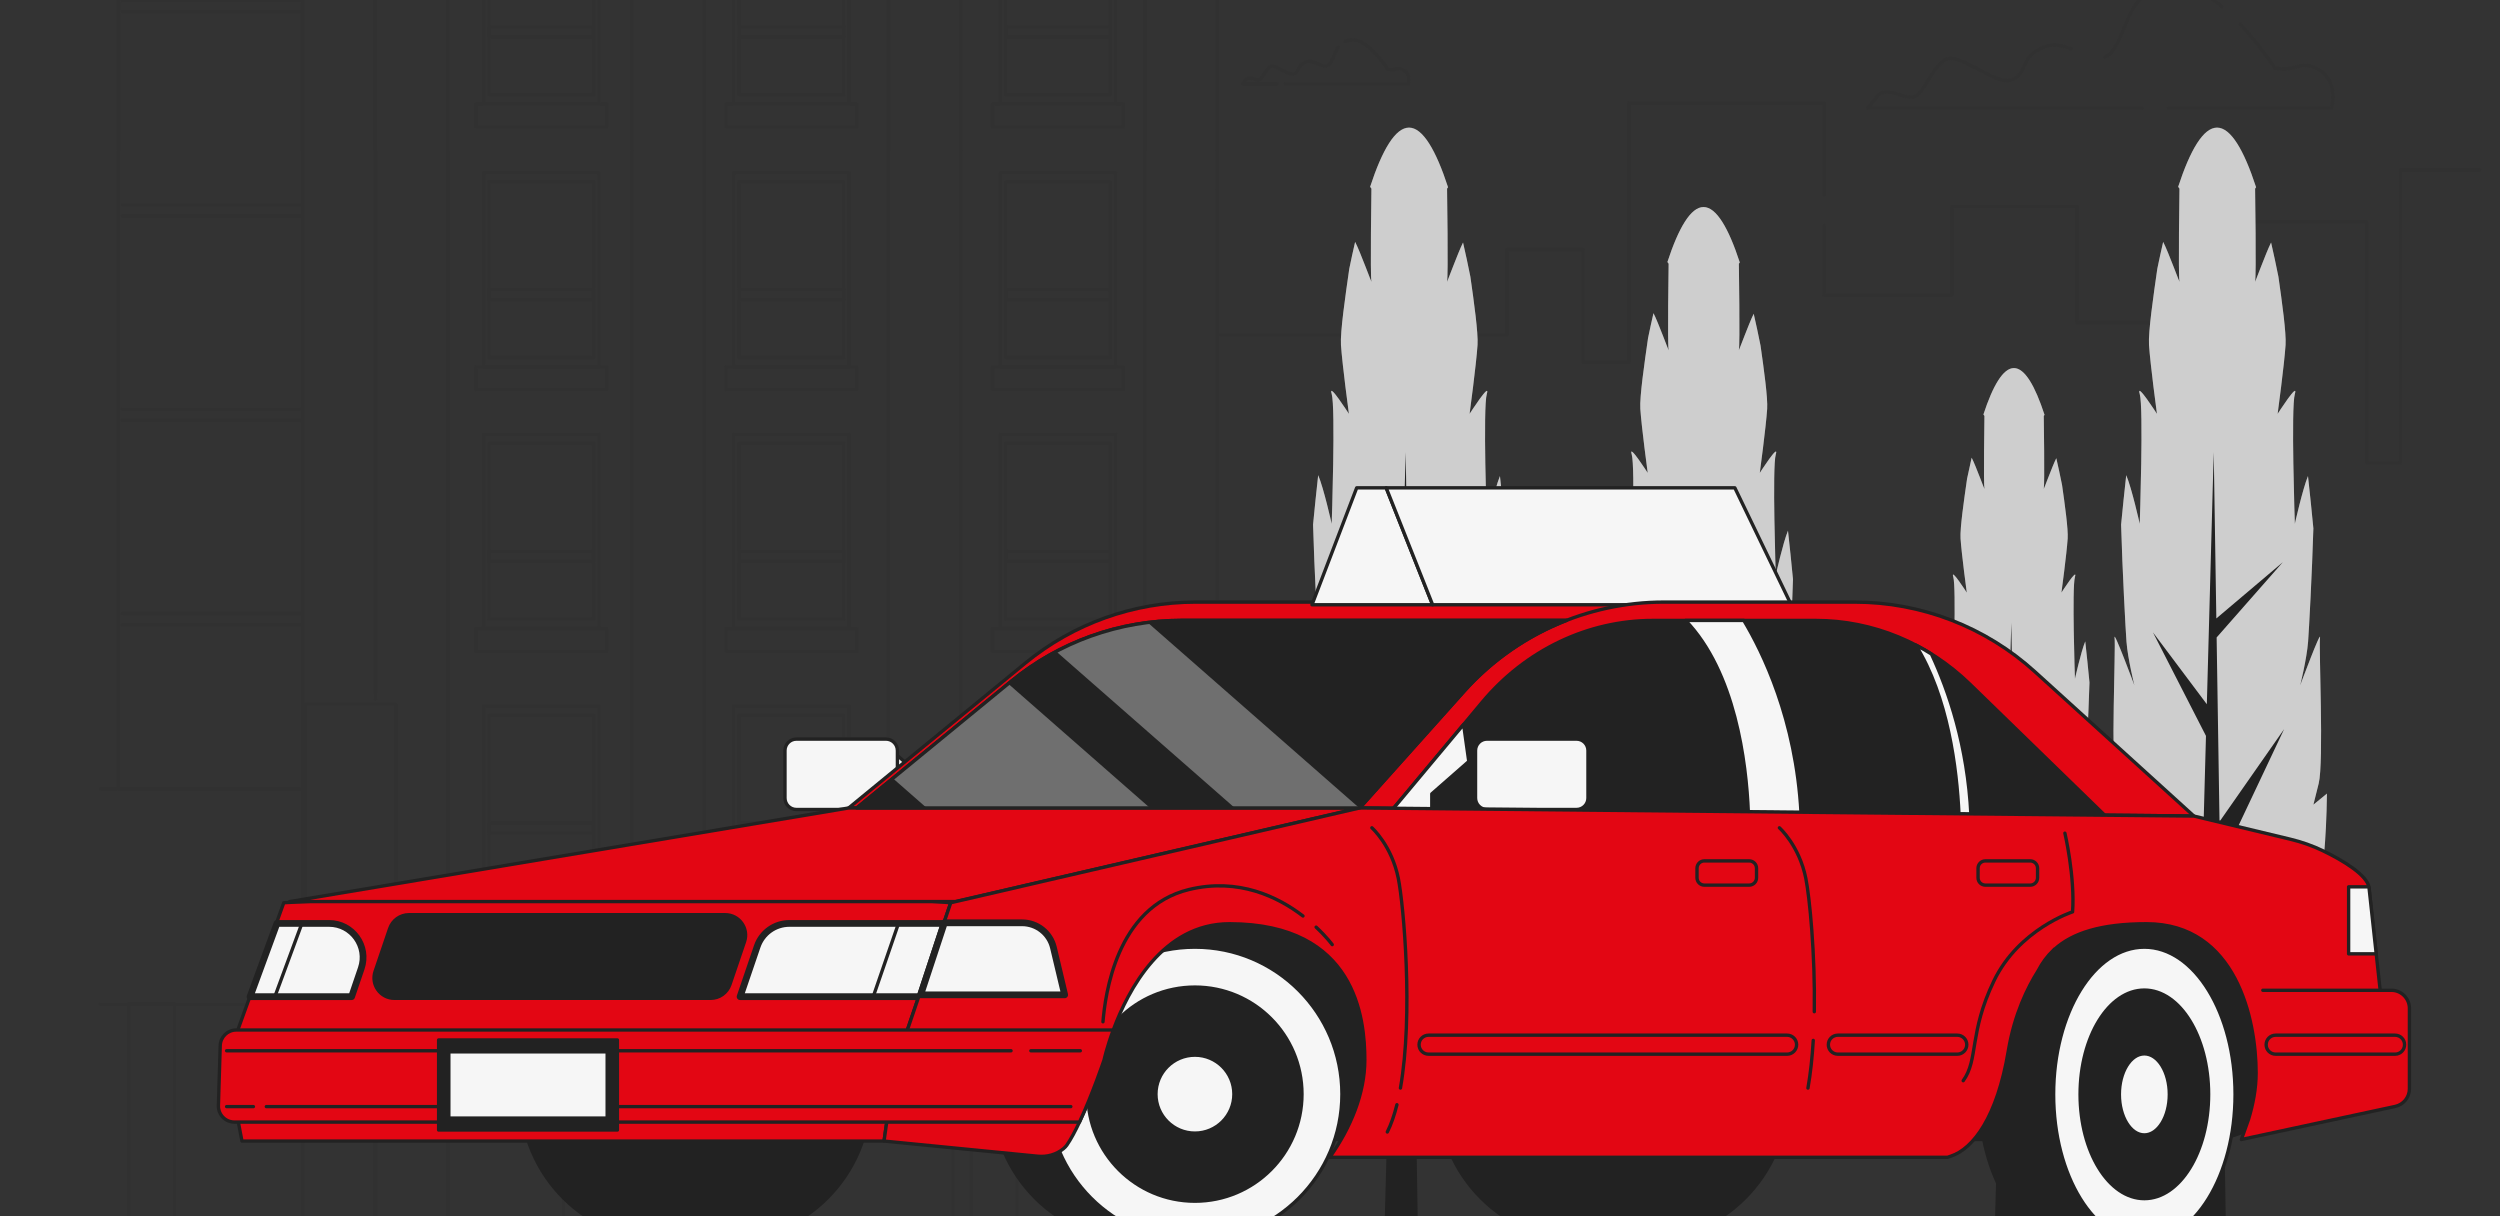 <?xml version="1.0" encoding="UTF-8"?> <svg xmlns="http://www.w3.org/2000/svg" width="670" height="326" viewBox="0 0 670 326" fill="none"><rect x="0" y="0" width="670" height="326" fill="#333333" stroke="none"/><g clip-path="url(#clip0_10072_12506)"><g opacity="0.41"><g opacity="0.3"><path d="M344.454 22.473H377.424C377.424 22.473 378.104 19.981 376.292 18.847C374.479 17.714 374.026 19.074 371.986 18.621C371.986 18.621 366.548 10.237 362.242 10.69C361.557 10.762 360.986 10.902 360.505 11.099" stroke="#222222" stroke-width="0.906" stroke-miterlimit="10" stroke-linecap="round" stroke-linejoin="round"></path><path d="M358.614 12.637C357.776 13.855 357.452 15.438 356.577 16.814C354.991 19.307 352.498 15.681 350.006 16.588C347.513 17.495 348.419 19.08 346.833 19.761C345.247 20.44 341.621 16.815 340.262 17.948C338.902 19.08 338.449 20.893 337.543 21.347C336.637 21.8 334.824 20.214 333.917 21.347C333.011 22.48 333.011 22.48 333.011 22.48H342.22" stroke="#222222" stroke-width="0.906" stroke-miterlimit="10" stroke-linecap="round" stroke-linejoin="round"></path><path d="M555.033 13.092C552.794 12.218 550.46 11.646 548.125 12.495C541.148 15.032 543.686 19.473 539.245 21.375C534.806 23.278 524.658 13.13 520.852 16.302C517.047 19.473 515.778 24.547 513.241 25.815C510.704 27.084 505.629 22.644 503.092 25.815C500.556 28.986 500.556 28.986 500.556 28.986H574.09" stroke="#222222" stroke-width="0.906" stroke-miterlimit="10" stroke-linecap="round" stroke-linejoin="round"></path><path d="M595.468 1.749C591.244 -1.829 586.613 -4.444 582.374 -3.997C570.323 -2.729 570.957 6.151 566.518 13.127C565.78 14.288 564.97 14.975 564.103 15.324" stroke="#222222" stroke-width="0.906" stroke-miterlimit="10" stroke-linecap="round" stroke-linejoin="round"></path><path d="M581.131 28.987H624.869C624.869 28.987 626.772 22.01 621.698 18.839C616.624 15.668 615.355 19.474 609.647 18.205C609.647 18.205 605.764 12.219 600.368 6.457" stroke="#222222" stroke-width="0.906" stroke-miterlimit="10" stroke-linecap="round" stroke-linejoin="round"></path></g></g><g opacity="0.41"><g opacity="0.3"><path d="M326.221 40.516V333.131" stroke="#222222" stroke-width="0.906" stroke-miterlimit="10" stroke-linecap="round" stroke-linejoin="round"></path><path d="M306.838 40.516V333.131" stroke="#222222" stroke-width="0.906" stroke-miterlimit="10" stroke-linecap="round" stroke-linejoin="round"></path><path d="M257.485 40.516V249.06" stroke="#222222" stroke-width="0.906" stroke-miterlimit="10" stroke-linecap="round" stroke-linejoin="round"></path><path d="M238.101 40.516V249.06" stroke="#222222" stroke-width="0.906" stroke-miterlimit="10" stroke-linecap="round" stroke-linejoin="round"></path><path d="M188.749 40.516V249.06" stroke="#222222" stroke-width="0.906" stroke-miterlimit="10" stroke-linecap="round" stroke-linejoin="round"></path><path d="M169.365 40.516V249.06" stroke="#222222" stroke-width="0.906" stroke-miterlimit="10" stroke-linecap="round" stroke-linejoin="round"></path><path d="M120.011 40.516V333.131" stroke="#222222" stroke-width="0.906" stroke-miterlimit="10" stroke-linecap="round" stroke-linejoin="round"></path><path d="M100.628 255.887V333.135" stroke="#222222" stroke-width="0.906" stroke-miterlimit="10" stroke-linecap="round" stroke-linejoin="round"></path><path d="M100.628 40.516V187.363" stroke="#222222" stroke-width="0.906" stroke-miterlimit="10" stroke-linecap="round" stroke-linejoin="round"></path><path d="M326.221 61.203V333.13" stroke="#222222" stroke-width="0.906" stroke-miterlimit="10" stroke-linecap="round" stroke-linejoin="round"></path><path d="M326.221 -29.934V50.585" stroke="#222222" stroke-width="0.906" stroke-miterlimit="10" stroke-linecap="round" stroke-linejoin="round"></path><path d="M306.838 -29.934V333.135" stroke="#222222" stroke-width="0.906" stroke-miterlimit="10" stroke-linecap="round" stroke-linejoin="round"></path><path d="M257.485 -29.934V249.064" stroke="#222222" stroke-width="0.906" stroke-miterlimit="10" stroke-linecap="round" stroke-linejoin="round"></path><path d="M238.101 -29.934V249.064" stroke="#222222" stroke-width="0.906" stroke-miterlimit="10" stroke-linecap="round" stroke-linejoin="round"></path><path d="M188.749 -29.934V249.064" stroke="#222222" stroke-width="0.906" stroke-miterlimit="10" stroke-linecap="round" stroke-linejoin="round"></path><path d="M169.365 -29.934V249.064" stroke="#222222" stroke-width="0.906" stroke-miterlimit="10" stroke-linecap="round" stroke-linejoin="round"></path><path d="M120.011 -29.934V333.135" stroke="#222222" stroke-width="0.906" stroke-miterlimit="10" stroke-linecap="round" stroke-linejoin="round"></path><path d="M100.628 254.082V333.133" stroke="#222222" stroke-width="0.906" stroke-miterlimit="10" stroke-linecap="round" stroke-linejoin="round"></path><path d="M100.628 -29.934V185.564" stroke="#222222" stroke-width="0.906" stroke-miterlimit="10" stroke-linecap="round" stroke-linejoin="round"></path><path d="M268.07 98.258H299.002V46.293L268.07 46.293V98.258Z" stroke="#222222" stroke-width="0.906" stroke-miterlimit="10" stroke-linecap="round" stroke-linejoin="round"></path><path d="M269.516 95.824H297.557V48.716H269.516V95.824Z" stroke="#222222" stroke-width="0.906" stroke-miterlimit="10" stroke-linecap="round" stroke-linejoin="round"></path><path d="M269.516 80.34H297.557V77.637H269.516V80.34Z" stroke="#222222" stroke-width="0.906" stroke-miterlimit="10" stroke-linecap="round" stroke-linejoin="round"></path><path d="M266.008 104.441H301.064V98.358H266.008V104.441Z" stroke="#222222" stroke-width="0.906" stroke-miterlimit="10" stroke-linecap="round" stroke-linejoin="round"></path><path d="M196.627 98.258H227.559V46.293L196.627 46.293V98.258Z" stroke="#222222" stroke-width="0.906" stroke-miterlimit="10" stroke-linecap="round" stroke-linejoin="round"></path><path d="M198.074 95.824H226.114V48.716H198.074V95.824Z" stroke="#222222" stroke-width="0.906" stroke-miterlimit="10" stroke-linecap="round" stroke-linejoin="round"></path><path d="M198.074 80.34H226.114V77.637H198.074V80.34Z" stroke="#222222" stroke-width="0.906" stroke-miterlimit="10" stroke-linecap="round" stroke-linejoin="round"></path><path d="M194.565 104.441H229.621V98.358H194.565V104.441Z" stroke="#222222" stroke-width="0.906" stroke-miterlimit="10" stroke-linecap="round" stroke-linejoin="round"></path><path d="M129.607 98.258H160.539V46.293L129.607 46.293V98.258Z" stroke="#222222" stroke-width="0.906" stroke-miterlimit="10" stroke-linecap="round" stroke-linejoin="round"></path><path d="M131.053 95.824H159.094V48.716H131.053V95.824Z" stroke="#222222" stroke-width="0.906" stroke-miterlimit="10" stroke-linecap="round" stroke-linejoin="round"></path><path d="M131.053 80.34H159.094V77.637H131.053V80.34Z" stroke="#222222" stroke-width="0.906" stroke-miterlimit="10" stroke-linecap="round" stroke-linejoin="round"></path><path d="M127.545 104.441H162.601V98.358H127.545V104.441Z" stroke="#222222" stroke-width="0.906" stroke-miterlimit="10" stroke-linecap="round" stroke-linejoin="round"></path><path d="M268.07 27.801L299.002 27.801V-24.164L268.07 -24.164V27.801Z" stroke="#222222" stroke-width="0.906" stroke-miterlimit="10" stroke-linecap="round" stroke-linejoin="round"></path><path d="M269.516 25.367L297.557 25.367V-21.741H269.516V25.367Z" stroke="#222222" stroke-width="0.906" stroke-miterlimit="10" stroke-linecap="round" stroke-linejoin="round"></path><path d="M269.516 9.891L297.557 9.891V7.188L269.516 7.188V9.891Z" stroke="#222222" stroke-width="0.906" stroke-miterlimit="10" stroke-linecap="round" stroke-linejoin="round"></path><path d="M266.008 33.984L301.064 33.984V27.901L266.008 27.901V33.984Z" stroke="#222222" stroke-width="0.906" stroke-miterlimit="10" stroke-linecap="round" stroke-linejoin="round"></path><path d="M196.627 27.801L227.559 27.801V-24.164L196.627 -24.164V27.801Z" stroke="#222222" stroke-width="0.906" stroke-miterlimit="10" stroke-linecap="round" stroke-linejoin="round"></path><path d="M198.073 25.367L226.114 25.367V-21.741H198.073V25.367Z" stroke="#222222" stroke-width="0.906" stroke-miterlimit="10" stroke-linecap="round" stroke-linejoin="round"></path><path d="M198.073 9.891L226.114 9.891V7.188L198.073 7.188V9.891Z" stroke="#222222" stroke-width="0.906" stroke-miterlimit="10" stroke-linecap="round" stroke-linejoin="round"></path><path d="M194.565 33.984L229.621 33.984V27.901L194.565 27.901V33.984Z" stroke="#222222" stroke-width="0.906" stroke-miterlimit="10" stroke-linecap="round" stroke-linejoin="round"></path><path d="M129.607 27.801L160.538 27.801V-24.164L129.607 -24.164V27.801Z" stroke="#222222" stroke-width="0.906" stroke-miterlimit="10" stroke-linecap="round" stroke-linejoin="round"></path><path d="M131.053 25.367L159.094 25.367V-21.741H131.053V25.367Z" stroke="#222222" stroke-width="0.906" stroke-miterlimit="10" stroke-linecap="round" stroke-linejoin="round"></path><path d="M131.053 9.891L159.094 9.891V7.188L131.053 7.188V9.891Z" stroke="#222222" stroke-width="0.906" stroke-miterlimit="10" stroke-linecap="round" stroke-linejoin="round"></path><path d="M127.545 33.984L162.601 33.984V27.901L127.545 27.901V33.984Z" stroke="#222222" stroke-width="0.906" stroke-miterlimit="10" stroke-linecap="round" stroke-linejoin="round"></path><path d="M268.07 168.363H299.001V116.399H268.07V168.363Z" stroke="#222222" stroke-width="0.906" stroke-miterlimit="10" stroke-linecap="round" stroke-linejoin="round"></path><path d="M269.516 165.934H297.557V118.825H269.516V165.934Z" stroke="#222222" stroke-width="0.906" stroke-miterlimit="10" stroke-linecap="round" stroke-linejoin="round"></path><path d="M269.516 150.453H297.557V147.751H269.516V150.453Z" stroke="#222222" stroke-width="0.906" stroke-miterlimit="10" stroke-linecap="round" stroke-linejoin="round"></path><path d="M266.008 174.551H301.063V168.467H266.008V174.551Z" stroke="#222222" stroke-width="0.906" stroke-miterlimit="10" stroke-linecap="round" stroke-linejoin="round"></path><path d="M196.627 168.363H227.559V116.399H196.627V168.363Z" stroke="#222222" stroke-width="0.906" stroke-miterlimit="10" stroke-linecap="round" stroke-linejoin="round"></path><path d="M198.073 165.934H226.114V118.825H198.073V165.934Z" stroke="#222222" stroke-width="0.906" stroke-miterlimit="10" stroke-linecap="round" stroke-linejoin="round"></path><path d="M198.073 150.453H226.114V147.751H198.073V150.453Z" stroke="#222222" stroke-width="0.906" stroke-miterlimit="10" stroke-linecap="round" stroke-linejoin="round"></path><path d="M194.565 174.551H229.621V168.467H194.565V174.551Z" stroke="#222222" stroke-width="0.906" stroke-miterlimit="10" stroke-linecap="round" stroke-linejoin="round"></path><path d="M129.607 168.363H160.538V116.399H129.607V168.363Z" stroke="#222222" stroke-width="0.906" stroke-miterlimit="10" stroke-linecap="round" stroke-linejoin="round"></path><path d="M131.053 165.934H159.094V118.825H131.053V165.934Z" stroke="#222222" stroke-width="0.906" stroke-miterlimit="10" stroke-linecap="round" stroke-linejoin="round"></path><path d="M131.053 150.453H159.094V147.751H131.053V150.453Z" stroke="#222222" stroke-width="0.906" stroke-miterlimit="10" stroke-linecap="round" stroke-linejoin="round"></path><path d="M127.545 174.551H162.601V168.467H127.545V174.551Z" stroke="#222222" stroke-width="0.906" stroke-miterlimit="10" stroke-linecap="round" stroke-linejoin="round"></path><path d="M268.07 241.211H299.002V189.246H268.07V241.211Z" stroke="#222222" stroke-width="0.906" stroke-miterlimit="10" stroke-linecap="round" stroke-linejoin="round"></path><path d="M269.516 238.785H297.557V191.677H269.516V238.785Z" stroke="#222222" stroke-width="0.906" stroke-miterlimit="10" stroke-linecap="round" stroke-linejoin="round"></path><path d="M269.516 223.297H297.557V220.594H269.516V223.297Z" stroke="#222222" stroke-width="0.906" stroke-miterlimit="10" stroke-linecap="round" stroke-linejoin="round"></path><path d="M266.008 247.402H301.064V241.319H266.008V247.402Z" stroke="#222222" stroke-width="0.906" stroke-miterlimit="10" stroke-linecap="round" stroke-linejoin="round"></path><path d="M196.627 241.211H227.559V189.246H196.627V241.211Z" stroke="#222222" stroke-width="0.906" stroke-miterlimit="10" stroke-linecap="round" stroke-linejoin="round"></path><path d="M198.073 238.785H226.114V191.677H198.073V238.785Z" stroke="#222222" stroke-width="0.906" stroke-miterlimit="10" stroke-linecap="round" stroke-linejoin="round"></path><path d="M198.073 223.297H226.114V220.594H198.073V223.297Z" stroke="#222222" stroke-width="0.906" stroke-miterlimit="10" stroke-linecap="round" stroke-linejoin="round"></path><path d="M194.565 247.402H229.621V241.319H194.565V247.402Z" stroke="#222222" stroke-width="0.906" stroke-miterlimit="10" stroke-linecap="round" stroke-linejoin="round"></path><path d="M129.607 241.211H160.538V189.246H129.607V241.211Z" stroke="#222222" stroke-width="0.906" stroke-miterlimit="10" stroke-linecap="round" stroke-linejoin="round"></path><path d="M131.053 238.785H159.094V191.677H131.053V238.785Z" stroke="#222222" stroke-width="0.906" stroke-miterlimit="10" stroke-linecap="round" stroke-linejoin="round"></path><path d="M131.053 223.297H159.094V220.594H131.053V223.297Z" stroke="#222222" stroke-width="0.906" stroke-miterlimit="10" stroke-linecap="round" stroke-linejoin="round"></path><path d="M127.545 247.402H162.601V241.319H127.545V247.402Z" stroke="#222222" stroke-width="0.906" stroke-miterlimit="10" stroke-linecap="round" stroke-linejoin="round"></path><path d="M120.043 269.145H306.948V249.379L120.043 249.379V269.145Z" stroke="#222222" stroke-width="0.906" stroke-miterlimit="10" stroke-linecap="round" stroke-linejoin="round"></path><path d="M171.538 333.043H255.454V269.082H171.538V333.043Z" stroke="#222222" stroke-width="0.906" stroke-miterlimit="10" stroke-linecap="round" stroke-linejoin="round"></path><path d="M211.658 333.043H215.333V269.082H211.658V333.043Z" stroke="#222222" stroke-width="0.906" stroke-miterlimit="10" stroke-linecap="round" stroke-linejoin="round"></path><path d="M260.265 333.043H272.56V269.082H260.265V333.043Z" stroke="#222222" stroke-width="0.906" stroke-miterlimit="10" stroke-linecap="round" stroke-linejoin="round"></path><path d="M150.965 333.043H163.26V269.082H150.965V333.043Z" stroke="#222222" stroke-width="0.906" stroke-miterlimit="10" stroke-linecap="round" stroke-linejoin="round"></path><path d="M100.471 255.43V333.129" stroke="#222222" stroke-width="0.906" stroke-miterlimit="10" stroke-linecap="round" stroke-linejoin="round"></path><path d="M81.087 40.516V333.131" stroke="#222222" stroke-width="0.906" stroke-miterlimit="10" stroke-linecap="round" stroke-linejoin="round"></path><path d="M31.734 40.516V210.855" stroke="#222222" stroke-width="0.906" stroke-miterlimit="10" stroke-linecap="round" stroke-linejoin="round"></path><path d="M100.471 256.336V333.134" stroke="#222222" stroke-width="0.906" stroke-miterlimit="10" stroke-linecap="round" stroke-linejoin="round"></path><path d="M100.471 -29.934V185.564" stroke="#222222" stroke-width="0.906" stroke-miterlimit="10" stroke-linecap="round" stroke-linejoin="round"></path><path d="M81.756 254.531H106.098L106.098 188.717H81.756V254.531Z" stroke="#222222" stroke-width="0.906" stroke-miterlimit="10" stroke-linecap="round" stroke-linejoin="round"></path><path d="M81.087 -29.934V333.135" stroke="#222222" stroke-width="0.906" stroke-miterlimit="10" stroke-linecap="round" stroke-linejoin="round"></path><path d="M31.734 -29.934V211.472" stroke="#222222" stroke-width="0.906" stroke-miterlimit="10" stroke-linecap="round" stroke-linejoin="round"></path><path d="M26.9 211.469H81.198V269.147H26.9" stroke="#222222" stroke-width="0.906" stroke-miterlimit="10" stroke-linecap="round" stroke-linejoin="round"></path><path d="M34.514 333.043H46.809L46.809 269.082H34.514L34.514 333.043Z" stroke="#222222" stroke-width="0.906" stroke-miterlimit="10" stroke-linecap="round" stroke-linejoin="round"></path><path d="M80.399 0.188H32.793" stroke="#222222" stroke-width="0.906" stroke-miterlimit="10" stroke-linecap="round" stroke-linejoin="round"></path><path d="M80.399 3.156H32.793" stroke="#222222" stroke-width="0.906" stroke-miterlimit="10" stroke-linecap="round" stroke-linejoin="round"></path><path d="M80.399 54.938H32.793" stroke="#222222" stroke-width="0.906" stroke-miterlimit="10" stroke-linecap="round" stroke-linejoin="round"></path><path d="M80.399 57.91H32.793" stroke="#222222" stroke-width="0.906" stroke-miterlimit="10" stroke-linecap="round" stroke-linejoin="round"></path><path d="M80.399 109.684H32.793" stroke="#222222" stroke-width="0.906" stroke-miterlimit="10" stroke-linecap="round" stroke-linejoin="round"></path><path d="M80.399 112.656H32.793" stroke="#222222" stroke-width="0.906" stroke-miterlimit="10" stroke-linecap="round" stroke-linejoin="round"></path><path d="M80.399 164.43H32.793" stroke="#222222" stroke-width="0.906" stroke-miterlimit="10" stroke-linecap="round" stroke-linejoin="round"></path><path d="M80.399 167.41H32.793" stroke="#222222" stroke-width="0.906" stroke-miterlimit="10" stroke-linecap="round" stroke-linejoin="round"></path><path d="M488.843 60.388V79.095H523.165V55.396H556.67V86.449H590.992V59.481H634.302V124.039H643.292V45.59H664.538" stroke="#222222" stroke-width="0.906" stroke-miterlimit="10" stroke-linecap="round" stroke-linejoin="round"></path><path d="M327.041 89.724H403.856V66.843H424.285V97.078H436.543V27.617H488.843V52.222" stroke="#222222" stroke-width="0.906" stroke-miterlimit="10" stroke-linecap="round" stroke-linejoin="round"></path></g></g><path d="M559.985 240.971C559.985 240.971 559.985 240.971 561.099 236.515C562.213 232.059 561.099 207.83 561.378 205.88C561.656 203.931 557.2 215.906 557.2 215.906C557.2 215.906 558.592 210.336 558.871 206.716C559.051 204.374 559.696 192.372 559.98 182.899C559.63 179.231 559.251 175.55 558.845 171.888C557.676 174.773 556.086 181.929 556.086 181.929C556.086 181.929 555.25 157.422 556.086 154.637C556.921 151.852 552.465 158.814 552.465 158.814C552.465 158.814 553.858 148.51 554.136 144.333C554.3 141.869 553.398 135.337 552.632 129.993C552.132 127.485 551.616 125.081 551.089 122.798C549.969 125.015 547.515 131.828 547.73 130.966C548.009 129.852 547.73 111.471 547.73 111.471L547.938 111.178C545.388 103.361 542.621 98.641 539.73 98.641C536.852 98.641 534.096 103.323 531.555 111.081L531.83 111.471C531.83 111.471 531.552 129.852 531.83 130.966C532.05 131.846 529.486 124.723 528.403 122.664C527.984 124.469 527.575 126.351 527.173 128.299C526.371 133.87 525.244 141.602 525.426 144.334C525.704 148.511 527.096 158.815 527.096 158.815C527.096 158.815 522.641 151.853 523.476 154.638C524.311 157.423 523.476 181.93 523.476 181.93C523.476 181.93 521.812 174.446 520.637 171.702C520.252 175.16 519.893 178.633 519.558 182.098C519.827 191.681 520.505 204.308 520.691 206.716C520.969 210.336 522.362 215.906 522.362 215.906C522.362 215.906 517.906 203.931 518.184 205.88C518.462 207.83 517.349 232.058 518.462 236.515C519.576 240.971 519.576 240.971 519.576 240.971L516.627 238.557C517.168 279.062 527.305 274.947 539.73 274.947C552.147 274.947 562.277 279.058 562.833 238.64L559.985 240.971Z" fill="white"></path><path opacity="0.22" d="M559.985 240.971C559.985 240.971 559.985 240.971 561.099 236.515C562.213 232.059 561.099 207.83 561.378 205.88C561.656 203.931 557.2 215.906 557.2 215.906C557.2 215.906 558.592 210.336 558.871 206.716C559.051 204.374 559.696 192.372 559.98 182.899C559.63 179.231 559.251 175.55 558.845 171.888C557.676 174.773 556.086 181.929 556.086 181.929C556.086 181.929 555.25 157.422 556.086 154.637C556.921 151.852 552.465 158.814 552.465 158.814C552.465 158.814 553.858 148.51 554.136 144.333C554.3 141.869 553.398 135.337 552.632 129.993C552.132 127.485 551.616 125.081 551.089 122.798C549.969 125.015 547.515 131.828 547.73 130.966C548.009 129.852 547.73 111.471 547.73 111.471L547.938 111.178C545.388 103.361 542.621 98.641 539.73 98.641C536.852 98.641 534.096 103.323 531.555 111.081L531.83 111.471C531.83 111.471 531.552 129.852 531.83 130.966C532.05 131.846 529.486 124.723 528.403 122.664C527.984 124.469 527.575 126.351 527.173 128.299C526.371 133.87 525.244 141.602 525.426 144.334C525.704 148.511 527.096 158.815 527.096 158.815C527.096 158.815 522.641 151.853 523.476 154.638C524.311 157.423 523.476 181.93 523.476 181.93C523.476 181.93 521.812 174.446 520.637 171.702C520.252 175.16 519.893 178.633 519.558 182.098C519.827 191.681 520.505 204.308 520.691 206.716C520.969 210.336 522.362 215.906 522.362 215.906C522.362 215.906 517.906 203.931 518.184 205.88C518.462 207.83 517.349 232.058 518.462 236.515C519.576 240.971 519.576 240.971 519.576 240.971L516.627 238.557C517.168 279.062 527.305 274.947 539.73 274.947C552.147 274.947 562.277 279.058 562.833 238.64L559.985 240.971Z" fill="#222222"></path><path d="M553.832 225.1L540.25 244.541L539.643 205.83L553.553 190.01L539.58 201.833L539.032 166.855L537.585 219.869L526.261 204.771L537.403 226.525L534.493 333.134H541.639L540.391 253.533L553.832 225.1Z" fill="#222222"></path><path d="M480.526 224.011C480.526 224.011 480.526 224.011 481.845 218.735C483.165 213.459 481.845 184.771 482.175 182.462C482.505 180.154 477.229 194.333 477.229 194.333C477.229 194.333 478.878 187.739 479.208 183.451C479.421 180.68 480.186 166.468 480.521 155.251C480.107 150.908 479.658 146.551 479.178 142.215C477.794 145.63 475.91 154.104 475.91 154.104C475.91 154.104 474.921 125.086 475.91 121.789C476.9 118.491 471.623 126.735 471.623 126.735C471.623 126.735 473.272 114.534 473.602 109.588C473.797 106.671 472.729 98.936 471.821 92.608C471.228 89.639 470.618 86.793 469.994 84.089C468.669 86.713 465.762 94.78 466.018 93.759C466.347 92.44 466.018 70.677 466.018 70.677L466.263 70.329C463.242 61.074 459.966 55.484 456.544 55.484C453.136 55.484 449.874 61.028 446.864 70.215L447.19 70.677C447.19 70.677 446.86 92.441 447.19 93.759C447.451 94.802 444.414 86.367 443.131 83.93C442.636 86.067 442.151 88.295 441.675 90.602C440.725 97.198 439.39 106.353 439.606 109.587C439.936 114.533 441.585 126.734 441.585 126.734C441.585 126.734 436.309 118.49 437.298 121.788C438.288 125.086 437.298 154.103 437.298 154.103C437.298 154.103 435.328 145.242 433.936 141.993C433.481 146.086 433.055 150.199 432.66 154.302C432.978 165.649 433.781 180.6 434 183.451C434.33 187.737 435.979 194.333 435.979 194.333C435.979 194.333 430.703 180.154 431.032 182.461C431.362 184.77 430.043 213.457 431.362 218.734C432.681 224.01 432.681 224.01 432.681 224.01L429.19 221.153C429.832 269.114 441.833 264.24 456.545 264.24C471.248 264.24 483.243 269.107 483.9 221.251L480.526 224.011Z" fill="white"></path><path opacity="0.22" d="M480.526 224.011C480.526 224.011 480.526 224.011 481.845 218.735C483.165 213.459 481.845 184.771 482.175 182.462C482.505 180.154 477.229 194.333 477.229 194.333C477.229 194.333 478.878 187.739 479.208 183.451C479.421 180.68 480.186 166.468 480.521 155.251C480.107 150.908 479.658 146.551 479.178 142.215C477.794 145.63 475.91 154.104 475.91 154.104C475.91 154.104 474.921 125.086 475.91 121.789C476.9 118.491 471.623 126.735 471.623 126.735C471.623 126.735 473.272 114.534 473.602 109.588C473.797 106.671 472.729 98.936 471.821 92.608C471.228 89.639 470.618 86.793 469.994 84.089C468.669 86.713 465.762 94.78 466.018 93.759C466.347 92.44 466.018 70.677 466.018 70.677L466.263 70.329C463.242 61.074 459.966 55.484 456.544 55.484C453.136 55.484 449.874 61.028 446.864 70.215L447.19 70.677C447.19 70.677 446.86 92.441 447.19 93.759C447.451 94.802 444.414 86.367 443.131 83.93C442.636 86.067 442.151 88.295 441.675 90.602C440.725 97.198 439.39 106.353 439.606 109.587C439.936 114.533 441.585 126.734 441.585 126.734C441.585 126.734 436.309 118.49 437.298 121.788C438.288 125.086 437.298 154.103 437.298 154.103C437.298 154.103 435.328 145.242 433.936 141.993C433.481 146.086 433.055 150.199 432.66 154.302C432.978 165.649 433.781 180.6 434 183.451C434.33 187.737 435.979 194.333 435.979 194.333C435.979 194.333 430.703 180.154 431.032 182.461C431.362 184.77 430.043 213.457 431.362 218.734C432.681 224.01 432.681 224.01 432.681 224.01L429.19 221.153C429.832 269.114 441.833 264.24 456.545 264.24C471.248 264.24 483.243 269.107 483.9 221.251L480.526 224.011Z" fill="#222222"></path><path d="M473.24 205.215L457.159 228.233L456.44 182.397L472.91 163.666L456.366 177.665L455.716 136.25L454.003 199.02L440.595 181.143L453.787 206.901L450.342 333.131H458.803L457.325 238.88L473.24 205.215Z" fill="#222222"></path><path d="M619.99 215.649C619.99 215.649 619.99 215.649 621.411 209.969C622.83 204.288 621.411 173.4 621.766 170.915C622.121 168.429 616.44 183.696 616.44 183.696C616.44 183.696 618.215 176.595 618.57 171.979C618.8 168.995 619.623 153.692 619.985 141.616C619.539 136.941 619.056 132.248 618.539 127.58C617.047 131.257 615.02 140.381 615.02 140.381C615.02 140.381 613.954 109.137 615.02 105.587C616.085 102.036 610.405 110.912 610.405 110.912C610.405 110.912 612.179 97.776 612.535 92.451C612.744 89.309 611.595 80.982 610.617 74.168C609.978 70.972 609.322 67.908 608.65 64.996C607.222 67.823 604.093 76.508 604.368 75.409C604.723 73.989 604.368 50.556 604.368 50.556L604.632 50.182C601.381 40.217 597.854 34.199 594.169 34.199C590.5 34.199 586.987 40.169 583.746 50.06L584.098 50.557C584.098 50.557 583.743 73.99 584.098 75.409C584.379 76.533 581.11 67.451 579.728 64.826C579.196 67.128 578.672 69.527 578.161 72.01C577.138 79.111 575.7 88.969 575.932 92.451C576.287 97.777 578.062 110.913 578.062 110.913C578.062 110.913 572.382 102.037 573.447 105.587C574.512 109.138 573.447 140.382 573.447 140.382C573.447 140.382 571.326 130.84 569.828 127.342C569.338 131.75 568.879 136.179 568.453 140.595C568.797 152.814 569.661 168.911 569.896 171.98C570.252 176.596 572.026 183.696 572.026 183.696C572.026 183.696 566.346 168.429 566.701 170.916C567.056 173.401 565.636 204.289 567.056 209.97C568.477 215.65 568.477 215.65 568.477 215.65L564.717 212.573C565.408 264.213 578.329 258.965 594.17 258.965C610.001 258.965 622.915 264.206 623.622 212.678L619.99 215.649Z" fill="white"></path><path opacity="0.22" d="M619.99 215.649C619.99 215.649 619.99 215.649 621.411 209.969C622.83 204.288 621.411 173.4 621.766 170.915C622.121 168.429 616.44 183.696 616.44 183.696C616.44 183.696 618.215 176.595 618.57 171.979C618.8 168.995 619.623 153.692 619.985 141.616C619.539 136.941 619.056 132.248 618.539 127.58C617.047 131.257 615.02 140.381 615.02 140.381C615.02 140.381 613.954 109.137 615.02 105.587C616.085 102.036 610.405 110.912 610.405 110.912C610.405 110.912 612.179 97.776 612.535 92.451C612.744 89.309 611.595 80.982 610.617 74.168C609.978 70.972 609.322 67.908 608.65 64.996C607.222 67.823 604.093 76.508 604.368 75.409C604.723 73.989 604.368 50.556 604.368 50.556L604.632 50.182C601.381 40.217 597.854 34.199 594.169 34.199C590.5 34.199 586.987 40.169 583.746 50.06L584.098 50.557C584.098 50.557 583.743 73.99 584.098 75.409C584.379 76.533 581.11 67.451 579.728 64.826C579.196 67.128 578.672 69.527 578.161 72.01C577.138 79.111 575.7 88.969 575.932 92.451C576.287 97.777 578.062 110.913 578.062 110.913C578.062 110.913 572.382 102.037 573.447 105.587C574.512 109.138 573.447 140.382 573.447 140.382C573.447 140.382 571.326 130.84 569.828 127.342C569.338 131.75 568.879 136.179 568.453 140.595C568.797 152.814 569.661 168.911 569.896 171.98C570.252 176.596 572.026 183.696 572.026 183.696C572.026 183.696 566.346 168.429 566.701 170.916C567.056 173.401 565.636 204.289 567.056 209.97C568.477 215.65 568.477 215.65 568.477 215.65L564.717 212.573C565.408 264.213 578.329 258.965 594.17 258.965C610.001 258.965 622.915 264.206 623.622 212.678L619.99 215.649Z" fill="#222222"></path><path d="M612.145 195.406L594.831 220.19L594.057 170.839L611.79 150.672L593.977 165.745L593.278 121.152L591.433 188.737L576.997 169.488L591.201 197.221L587.491 333.133H596.601L595.01 231.654L612.145 195.406Z" fill="#222222"></path><path d="M403.436 215.649C403.436 215.649 403.436 215.649 404.857 209.969C406.277 204.288 404.857 173.4 405.212 170.915C405.567 168.429 399.887 183.696 399.887 183.696C399.887 183.696 401.662 176.595 402.017 171.979C402.246 168.995 403.07 153.692 403.431 141.616C402.985 136.941 402.502 132.248 401.985 127.58C400.494 131.257 398.466 140.381 398.466 140.381C398.466 140.381 397.402 109.137 398.466 105.587C399.532 102.036 393.851 110.912 393.851 110.912C393.851 110.912 395.626 97.776 395.981 92.451C396.19 89.309 395.041 80.982 394.063 74.168C393.425 70.972 392.768 67.908 392.096 64.996C390.668 67.823 387.54 76.508 387.814 75.409C388.169 73.989 387.814 50.556 387.814 50.556L388.079 50.182C384.827 40.217 381.3 34.199 377.615 34.199C373.946 34.199 370.434 40.169 367.193 50.06L367.543 50.557C367.543 50.557 367.188 73.99 367.543 75.409C367.824 76.533 364.555 67.451 363.174 64.826C362.641 67.128 362.118 69.527 361.606 72.01C360.584 79.111 359.146 88.969 359.378 92.451C359.733 97.777 361.508 110.913 361.508 110.913C361.508 110.913 355.827 102.037 356.892 105.587C357.958 109.138 356.892 140.382 356.892 140.382C356.892 140.382 354.771 130.84 353.273 127.342C352.784 131.75 352.324 136.179 351.899 140.595C352.242 152.814 353.106 168.911 353.342 171.98C353.697 176.596 355.472 183.696 355.472 183.696C355.472 183.696 349.791 168.429 350.146 170.916C350.502 173.401 349.081 204.289 350.502 209.97C351.921 215.65 351.921 215.65 351.921 215.65L348.161 212.573C348.853 264.213 361.774 258.965 377.615 258.965C393.445 258.965 406.36 264.206 407.067 212.678L403.436 215.649Z" fill="white"></path><path opacity="0.22" d="M403.436 215.649C403.436 215.649 403.436 215.649 404.857 209.969C406.277 204.288 404.857 173.4 405.212 170.915C405.567 168.429 399.887 183.696 399.887 183.696C399.887 183.696 401.662 176.595 402.017 171.979C402.246 168.995 403.07 153.692 403.431 141.616C402.985 136.941 402.502 132.248 401.985 127.58C400.494 131.257 398.466 140.381 398.466 140.381C398.466 140.381 397.402 109.137 398.466 105.587C399.532 102.036 393.851 110.912 393.851 110.912C393.851 110.912 395.626 97.776 395.981 92.451C396.19 89.309 395.041 80.982 394.063 74.168C393.425 70.972 392.768 67.908 392.096 64.996C390.668 67.823 387.54 76.508 387.814 75.409C388.169 73.989 387.814 50.556 387.814 50.556L388.079 50.182C384.827 40.217 381.3 34.199 377.615 34.199C373.946 34.199 370.434 40.169 367.193 50.06L367.543 50.557C367.543 50.557 367.188 73.99 367.543 75.409C367.824 76.533 364.555 67.451 363.174 64.826C362.641 67.128 362.118 69.527 361.606 72.01C360.584 79.111 359.146 88.969 359.378 92.451C359.733 97.777 361.508 110.913 361.508 110.913C361.508 110.913 355.827 102.037 356.892 105.587C357.958 109.138 356.892 140.382 356.892 140.382C356.892 140.382 354.771 130.84 353.273 127.342C352.784 131.75 352.324 136.179 351.899 140.595C352.242 152.814 353.106 168.911 353.342 171.98C353.697 176.596 355.472 183.696 355.472 183.696C355.472 183.696 349.791 168.429 350.146 170.916C350.502 173.401 349.081 204.289 350.502 209.97C351.921 215.65 351.921 215.65 351.921 215.65L348.161 212.573C348.853 264.213 361.774 258.965 377.615 258.965C393.445 258.965 406.36 264.206 407.067 212.678L403.436 215.649Z" fill="#222222"></path><path d="M395.591 195.406L378.275 220.19L377.503 170.839L395.236 150.672L377.422 165.745L376.723 121.152L374.878 188.737L360.442 169.488L374.647 197.221L370.936 333.133H380.047L378.456 231.654L395.591 195.406Z" fill="#222222"></path><path d="M591.431 305.386H344.377C342.393 305.386 340.416 305.145 338.489 304.668L298.157 294.671C283.062 290.93 275.239 274.244 282.018 260.247L283.587 257.008C287.677 248.565 296.232 243.203 305.613 243.203H584.708C593.922 243.203 602.356 248.378 606.528 256.594L613.251 269.83C618.303 279.775 615.99 291.876 607.629 299.259C603.157 303.208 597.397 305.386 591.431 305.386Z" fill="#222222" stroke="#222222" stroke-width="0.906" stroke-miterlimit="10" stroke-linecap="round" stroke-linejoin="round"></path><path d="M305.371 253.836H320.238V256.747C334.626 262.616 344.769 276.737 344.769 293.234C344.769 309.732 334.626 323.853 320.238 329.722V332.633H305.371C283.611 332.633 265.973 314.994 265.973 293.235C265.973 271.475 283.612 253.836 305.371 253.836Z" fill="#222222" stroke="#222222" stroke-width="0.906" stroke-miterlimit="10" stroke-linecap="round" stroke-linejoin="round"></path><path d="M320.239 332.633C298.479 332.633 280.84 314.993 280.84 293.234C280.84 271.475 298.479 253.836 320.239 253.836C341.998 253.836 359.637 271.475 359.637 293.234C359.637 314.993 341.998 332.633 320.239 332.633Z" fill="#F6F6F6" stroke="#222222" stroke-width="0.906" stroke-miterlimit="10" stroke-linecap="round" stroke-linejoin="round"></path><path d="M320.239 321.921C304.393 321.921 291.547 309.076 291.547 293.23C291.547 277.385 304.393 264.539 320.239 264.539C336.084 264.539 348.93 277.385 348.93 293.23C348.93 309.076 336.084 321.921 320.239 321.921Z" fill="#222222" stroke="#222222" stroke-width="0.906" stroke-miterlimit="10" stroke-linecap="round" stroke-linejoin="round"></path><path d="M320.239 303.677C314.468 303.677 309.791 298.999 309.791 293.229C309.791 287.459 314.468 282.781 320.239 282.781C326.009 282.781 330.687 287.459 330.687 293.229C330.687 298.999 326.009 303.677 320.239 303.677Z" fill="#F6F6F6" stroke="#222222" stroke-width="0.906" stroke-miterlimit="10" stroke-linecap="round" stroke-linejoin="round"></path><path d="M178.932 253.836H193.8C215.559 253.836 233.198 271.475 233.198 293.234C233.198 314.994 215.558 332.633 193.8 332.633H178.932C157.173 332.633 139.534 314.993 139.534 293.234C139.534 271.475 157.173 253.836 178.932 253.836Z" fill="#222222" stroke="#222222" stroke-width="0.906" stroke-miterlimit="10" stroke-linecap="round" stroke-linejoin="round"></path><path d="M424.855 253.836H439.723C461.482 253.836 479.121 271.475 479.121 293.234C479.121 314.994 461.482 332.633 439.723 332.633H424.855C403.096 332.633 385.457 314.993 385.457 293.234C385.457 271.475 403.096 253.836 424.855 253.836Z" fill="#222222" stroke="#222222" stroke-width="0.906" stroke-miterlimit="10" stroke-linecap="round" stroke-linejoin="round"></path><path d="M554.793 253.836H574.687V270.618C577.469 277.034 579.108 284.849 579.108 293.291C579.108 301.733 577.469 309.549 574.687 315.965V332.747H554.793C541.364 332.747 530.478 315.082 530.478 293.291C530.478 271.5 541.364 253.836 554.793 253.836Z" fill="#222222" stroke="#222222" stroke-width="0.906" stroke-miterlimit="10" stroke-linecap="round" stroke-linejoin="round"></path><path d="M574.686 332.747C561.257 332.747 550.371 315.082 550.371 293.291C550.371 271.501 561.257 253.836 574.686 253.836C588.115 253.836 599.001 271.501 599.001 293.291C599.001 315.082 588.115 332.747 574.686 332.747Z" fill="#F6F6F6" stroke="#222222" stroke-width="0.906" stroke-miterlimit="10" stroke-linecap="round" stroke-linejoin="round"></path><path d="M557.463 293.288C557.463 308.724 565.174 321.235 574.686 321.235C584.198 321.235 591.91 308.723 591.91 293.288C591.91 277.853 584.199 265.34 574.686 265.34C565.173 265.34 557.463 277.853 557.463 293.288Z" fill="#222222" stroke="#222222" stroke-width="0.906" stroke-miterlimit="10" stroke-linecap="round" stroke-linejoin="round"></path><path d="M567.99 293.295C567.99 299.297 570.988 304.161 574.686 304.161C578.384 304.161 581.382 299.297 581.382 293.295C581.382 287.294 578.384 282.43 574.686 282.43C570.988 282.43 567.99 287.294 567.99 293.295Z" fill="#F6F6F6" stroke="#222222" stroke-width="0.906" stroke-miterlimit="10" stroke-linecap="round" stroke-linejoin="round"></path><path d="M240.505 202.488L252.224 212.759V216.837H236.098L240.505 202.488Z" fill="#F6F6F6" stroke="#222222" stroke-width="0.906" stroke-miterlimit="10" stroke-linecap="round" stroke-linejoin="round"></path><path d="M237.438 216.943H213.44C211.745 216.943 210.372 215.569 210.372 213.875V201.146C210.372 199.452 211.745 198.078 213.44 198.078H237.438C239.132 198.078 240.505 199.452 240.505 201.146V213.875C240.505 215.569 239.132 216.943 237.438 216.943Z" fill="#F6F6F6" stroke="#222222" stroke-width="0.906" stroke-miterlimit="10" stroke-linecap="round" stroke-linejoin="round"></path><path d="M227.459 216.521L274.829 177.673C287.691 167.124 303.812 161.359 320.447 161.359H445.921L364.401 216.522H227.459V216.521Z" fill="#E30613" stroke="#222222" stroke-width="0.906" stroke-miterlimit="10" stroke-linecap="round" stroke-linejoin="round"></path><path d="M271.025 182.571C283.887 172.023 300.008 166.258 316.643 166.258H419.859C409.415 170.318 399.946 176.802 392.31 185.336L364.401 216.528H229.62L271.025 182.571Z" fill="#222222" stroke="#222222" stroke-width="0.906" stroke-miterlimit="10" stroke-linecap="round" stroke-linejoin="round"></path><path d="M364.401 216.527L367.776 216.56L360.596 221.419H343.295L364.401 216.527Z" fill="#F6F6F6" stroke="#222222" stroke-width="0.906" stroke-miterlimit="10" stroke-linecap="round" stroke-linejoin="round"></path><path d="M64.844 305.805H236.923L239.724 286.16L254.802 241.932L208.463 238.461H141.664L76.052 241.932L60.736 284.351L64.844 305.805Z" fill="#E30613" stroke="#222222" stroke-width="0.906" stroke-miterlimit="10" stroke-linecap="round" stroke-linejoin="round"></path><path d="M105.707 267.551H190.449C192.789 267.551 194.868 266.062 195.622 263.847L199.527 252.364C200.732 248.82 198.097 245.141 194.353 245.141H109.612C107.271 245.141 105.191 246.63 104.438 248.845L100.534 260.328C99.329 263.872 101.963 267.551 105.707 267.551Z" fill="#222222" stroke="#222222" stroke-width="0.906" stroke-miterlimit="10" stroke-linecap="round" stroke-linejoin="round"></path><path d="M96.814 259.526L94.229 267.107H71.418L78.624 247.477H88.19C94.435 247.477 98.829 253.616 96.814 259.526Z" fill="#F6F6F6" stroke="#222222" stroke-width="0.906" stroke-miterlimit="10" stroke-linecap="round" stroke-linejoin="round"></path><path d="M67.015 267.107L74.221 247.477H78.625H80.906H88.191C94.435 247.477 98.828 253.616 96.814 259.526L94.23 267.107H73.658H67.015Z" fill="#F6F6F6" stroke="#222222" stroke-width="1.812" stroke-miterlimit="10" stroke-linecap="round" stroke-linejoin="round"></path><path d="M80.906 247.477L73.658 267.107" stroke="#222222" stroke-width="0.906" stroke-miterlimit="10" stroke-linecap="round" stroke-linejoin="round"></path><path d="M198.342 267.108L202.93 253.647C204.188 249.957 207.655 247.477 211.553 247.477H238.816H242.029H253.038L246.561 267.107H232.682H198.342V267.108Z" fill="#F6F6F6" stroke="#222222" stroke-width="1.812" stroke-miterlimit="10" stroke-linecap="round" stroke-linejoin="round"></path><path d="M240.724 247.68L234.187 266.636" stroke="#222222" stroke-width="0.906" stroke-miterlimit="10" stroke-linecap="round" stroke-linejoin="round"></path><path d="M363.591 130.742H371.501L383.941 162.076H351.614L363.591 130.742Z" fill="#F6F6F6" stroke="#222222" stroke-width="0.906" stroke-miterlimit="10" stroke-linecap="round" stroke-linejoin="round"></path><path d="M445.959 130.742H464.939L480.036 162.076H437.854H383.941L371.501 130.742H445.959Z" fill="#F6F6F6" stroke="#222222" stroke-width="0.906" stroke-miterlimit="10" stroke-linecap="round" stroke-linejoin="round"></path><path d="M587.954 218.699L545.38 180.04C532.142 168.019 514.902 161.359 497.02 161.359H445.922C425.455 161.359 405.957 170.077 392.31 185.329L364.401 216.521L587.954 218.699Z" fill="#E30613" stroke="#222222" stroke-width="0.906" stroke-miterlimit="10" stroke-linecap="round" stroke-linejoin="round"></path><path d="M564.292 218.701L527.937 183.356C516.633 172.366 501.91 166.277 486.64 166.277H443.006C425.53 166.277 408.88 174.247 397.226 188.193L373.394 216.711L564.292 218.701Z" fill="#222222" stroke="#222222" stroke-width="0.906" stroke-miterlimit="10" stroke-linecap="round" stroke-linejoin="round"></path><path d="M77.629 241.623L227.459 216.531H364.401L256.146 241.623H77.629Z" fill="#E30613" stroke="#222222" stroke-width="0.906" stroke-miterlimit="10" stroke-linecap="round" stroke-linejoin="round"></path><path d="M467.349 166.277C472.409 174.677 481.345 192.822 482.673 217.85L468.556 217.703C468.004 204.263 465.045 180.172 451.714 166.277H467.349Z" fill="#F6F6F6" stroke="#222222" stroke-width="0.906" stroke-miterlimit="10" stroke-linecap="round" stroke-linejoin="round"></path><path d="M517.632 175.282C522.27 185.19 527.304 199.916 528.206 218.326L525.012 218.293C524.447 206.031 522.084 186.728 513.385 172.852C514.828 173.599 516.243 174.414 517.632 175.282Z" fill="#F6F6F6" stroke="#222222" stroke-width="0.906" stroke-miterlimit="10" stroke-linecap="round" stroke-linejoin="round"></path><path d="M395.442 216.943L373.394 216.713L392.244 194.156L395.442 216.943Z" fill="#F6F6F6" stroke="#222222" stroke-width="0.906" stroke-miterlimit="10" stroke-linecap="round" stroke-linejoin="round"></path><path d="M395.442 202.488L383.723 212.759V216.837H399.849L395.442 202.488Z" fill="#222222" stroke="#222222" stroke-width="0.906" stroke-miterlimit="10" stroke-linecap="round" stroke-linejoin="round"></path><path d="M398.51 216.943H422.508C424.202 216.943 425.576 215.569 425.576 213.875V201.146C425.576 199.452 424.202 198.078 422.508 198.078H398.51C396.816 198.078 395.442 199.452 395.442 201.146V213.875C395.442 215.569 396.816 216.943 398.51 216.943Z" fill="#F6F6F6" stroke="#222222" stroke-width="0.906" stroke-miterlimit="10" stroke-linecap="round" stroke-linejoin="round"></path><path d="M236.921 305.805L278.072 309.863C280.563 310.117 283.091 309.438 285.011 307.843C285.365 307.544 285.673 307.236 285.89 306.928C286.996 305.333 288.164 303.132 289.297 300.722C292.749 293.374 295.893 284.07 295.893 284.07C295.893 284.07 296.617 280.717 298.357 276.042C302.334 265.297 311.603 247.567 329.487 247.567C363.39 247.567 365.772 273.026 365.772 284.07C365.772 293.039 361.985 302.217 356.377 310.162H521.94C522.239 310.054 522.547 309.945 522.873 309.836C528.816 307.852 535.258 299.426 538.238 281.587C539.851 271.866 543.385 264.663 546.266 260.106C547.298 258.104 548.603 256.301 550.252 254.724C550.488 254.471 550.623 254.335 550.623 254.335L550.651 254.38C555.425 250.077 562.999 247.567 575.294 247.567C599.194 247.567 604.639 273.161 604.639 287.54C604.639 291.78 603.815 295.984 602.628 299.916L600.689 305.388L641.894 296.527C644.132 296.047 645.726 294.072 645.726 291.789V270.244C645.726 267.562 643.552 265.397 640.879 265.397H637.889L634.9 237.918C634.537 234.593 627.914 230.588 622.56 228.015C619.769 226.665 616.843 225.642 613.835 224.917L587.951 218.702L364.404 216.527L254.805 241.932L243.172 276.042L239.721 286.163L237.646 300.722L236.921 305.805Z" fill="#E30613" stroke="#222222" stroke-width="0.906" stroke-miterlimit="10" stroke-linecap="round" stroke-linejoin="round"></path><path d="M478.945 282.518H382.85C381.445 282.518 380.306 281.379 380.306 279.974C380.306 278.569 381.445 277.43 382.85 277.43H478.945C480.351 277.43 481.489 278.569 481.489 279.974C481.488 281.379 480.35 282.518 478.945 282.518Z" stroke="#222222" stroke-width="0.906" stroke-miterlimit="10" stroke-linecap="round" stroke-linejoin="round"></path><path d="M524.551 282.518H492.541C491.135 282.518 489.997 281.379 489.997 279.974C489.997 278.569 491.135 277.43 492.541 277.43H524.551C525.956 277.43 527.095 278.569 527.095 279.974C527.095 281.379 525.956 282.518 524.551 282.518Z" stroke="#222222" stroke-width="0.906" stroke-miterlimit="10" stroke-linecap="round" stroke-linejoin="round"></path><path d="M641.879 282.518H609.87C608.464 282.518 607.325 281.379 607.325 279.974C607.325 278.569 608.464 277.43 609.87 277.43H641.879C643.285 277.43 644.423 278.569 644.423 279.974C644.423 281.379 643.284 282.518 641.879 282.518Z" stroke="#222222" stroke-width="0.906" stroke-miterlimit="10" stroke-linecap="round" stroke-linejoin="round"></path><path d="M637.885 265.395H606.436" stroke="#222222" stroke-width="0.906" stroke-miterlimit="10" stroke-linecap="round" stroke-linejoin="round"></path><path d="M273.912 247.31C277.913 247.31 281.391 250.057 282.318 253.949L285.333 266.614H246.724L253.093 247.309H273.912V247.31Z" fill="#F6F6F6" stroke="#222222" stroke-width="1.812" stroke-miterlimit="10" stroke-linecap="round" stroke-linejoin="round"></path><path d="M532.081 237.217H544.102C545.187 237.217 546.066 236.337 546.066 235.252V232.683C546.066 231.598 545.187 230.719 544.102 230.719H532.081C530.996 230.719 530.117 231.598 530.117 232.683V235.252C530.116 236.337 530.996 237.217 532.081 237.217Z" fill="#E30613" stroke="#222222" stroke-width="0.906" stroke-miterlimit="10" stroke-linecap="round" stroke-linejoin="round"></path><path d="M456.762 237.216H468.783C469.868 237.216 470.747 236.336 470.747 235.251V232.683C470.747 231.598 469.867 230.719 468.783 230.719H456.762C455.677 230.719 454.798 231.598 454.798 232.683V235.252C454.798 236.336 455.677 237.216 456.762 237.216Z" fill="#E30613" stroke="#222222" stroke-width="0.906" stroke-miterlimit="10" stroke-linecap="round" stroke-linejoin="round"></path><path d="M374.374 296.066C373.683 298.83 372.834 301.303 371.8 303.371" stroke="#222222" stroke-width="0.906" stroke-miterlimit="10" stroke-linecap="round" stroke-linejoin="round"></path><path d="M367.665 221.852C367.665 221.852 372.981 226.577 374.753 235.439C376.19 242.623 378.792 271.942 375.318 291.595" stroke="#222222" stroke-width="0.906" stroke-miterlimit="10" stroke-linecap="round" stroke-linejoin="round"></path><path d="M485.95 278.832C485.684 283.306 485.231 287.647 484.533 291.598" stroke="#222222" stroke-width="0.906" stroke-miterlimit="10" stroke-linecap="round" stroke-linejoin="round"></path><path d="M476.88 221.852C476.88 221.852 482.196 226.577 483.968 235.439C484.952 240.359 486.483 255.663 486.233 271.133" stroke="#222222" stroke-width="0.906" stroke-miterlimit="10" stroke-linecap="round" stroke-linejoin="round"></path><path d="M349.192 245.486C342.536 240.383 331.949 235.166 318.634 238.395C299.139 243.12 296.186 266.75 295.595 273.838" stroke="#222222" stroke-width="0.906" stroke-miterlimit="10" stroke-linecap="round" stroke-linejoin="round"></path><path d="M357.031 253.16C357.031 253.16 355.524 251.104 352.72 248.477" stroke="#222222" stroke-width="0.906" stroke-miterlimit="10" stroke-linecap="round" stroke-linejoin="round"></path><path d="M634.898 237.907L636.825 255.632H629.429V237.672H634.848C634.865 237.751 634.89 237.828 634.898 237.907Z" fill="#F6F6F6" stroke="#222222" stroke-width="0.906" stroke-miterlimit="10" stroke-linecap="round" stroke-linejoin="round"></path><path d="M553.393 223.293C553.393 223.293 556.108 234.923 555.45 244.377C555.45 244.377 541.051 249.006 534.365 262.891C527.68 276.776 530.251 283.975 526.137 289.632" stroke="#222222" stroke-width="0.906" stroke-miterlimit="10" stroke-linecap="round" stroke-linejoin="round"></path><path d="M58.531 296.288C58.459 298.716 60.407 300.718 62.835 300.718H289.297C292.749 293.371 295.892 284.066 295.892 284.066C295.892 284.066 296.617 280.714 298.357 276.039H63.315C60.995 276.039 59.093 277.887 59.02 280.216L58.531 296.288Z" fill="#E30613" stroke="#222222" stroke-width="0.906" stroke-miterlimit="10" stroke-linecap="round" stroke-linejoin="round"></path><path d="M145.853 281.605H60.736" stroke="#222222" stroke-width="0.906" stroke-miterlimit="10" stroke-linecap="round" stroke-linejoin="round"></path><path d="M270.953 281.605H149.553" stroke="#222222" stroke-width="0.906" stroke-miterlimit="10" stroke-linecap="round" stroke-linejoin="round"></path><path d="M289.521 281.605H276.272" stroke="#222222" stroke-width="0.906" stroke-miterlimit="10" stroke-linecap="round" stroke-linejoin="round"></path><path d="M67.907 296.57H60.736" stroke="#222222" stroke-width="0.906" stroke-miterlimit="10" stroke-linecap="round" stroke-linejoin="round"></path><path d="M286.976 296.57H71.376" stroke="#222222" stroke-width="0.906" stroke-miterlimit="10" stroke-linecap="round" stroke-linejoin="round"></path><path d="M117.548 278.711H165.46V302.842H117.548V278.711Z" fill="#222222" stroke="#222222" stroke-width="0.906" stroke-miterlimit="10" stroke-linecap="round" stroke-linejoin="round"></path><path d="M120.285 281.898H162.722V299.654H120.285V281.898Z" fill="#F6F6F6" stroke="#222222" stroke-width="0.906" stroke-miterlimit="10" stroke-linecap="round" stroke-linejoin="round"></path><g opacity="0.36"><path d="M239.295 208.593L270.206 183.242L308.187 216.528H248.348L239.295 208.593Z" fill="#F6F6F6"></path><path d="M364.275 216.527H330.924L283.069 174.589C290.695 170.564 298.991 167.926 307.573 166.836L364.275 216.527Z" fill="#F6F6F6"></path></g><path d="M271.025 182.571C283.887 172.023 300.008 166.258 316.643 166.258H419.859C409.415 170.318 399.946 176.802 392.31 185.336L364.401 216.528H229.62L271.025 182.571Z" stroke="#222222" stroke-width="0.906" stroke-miterlimit="10" stroke-linecap="round" stroke-linejoin="round"></path></g><defs><clipPath id="clip0_10072_12506"><rect width="670" height="326" fill="white"></rect></clipPath></defs></svg> 